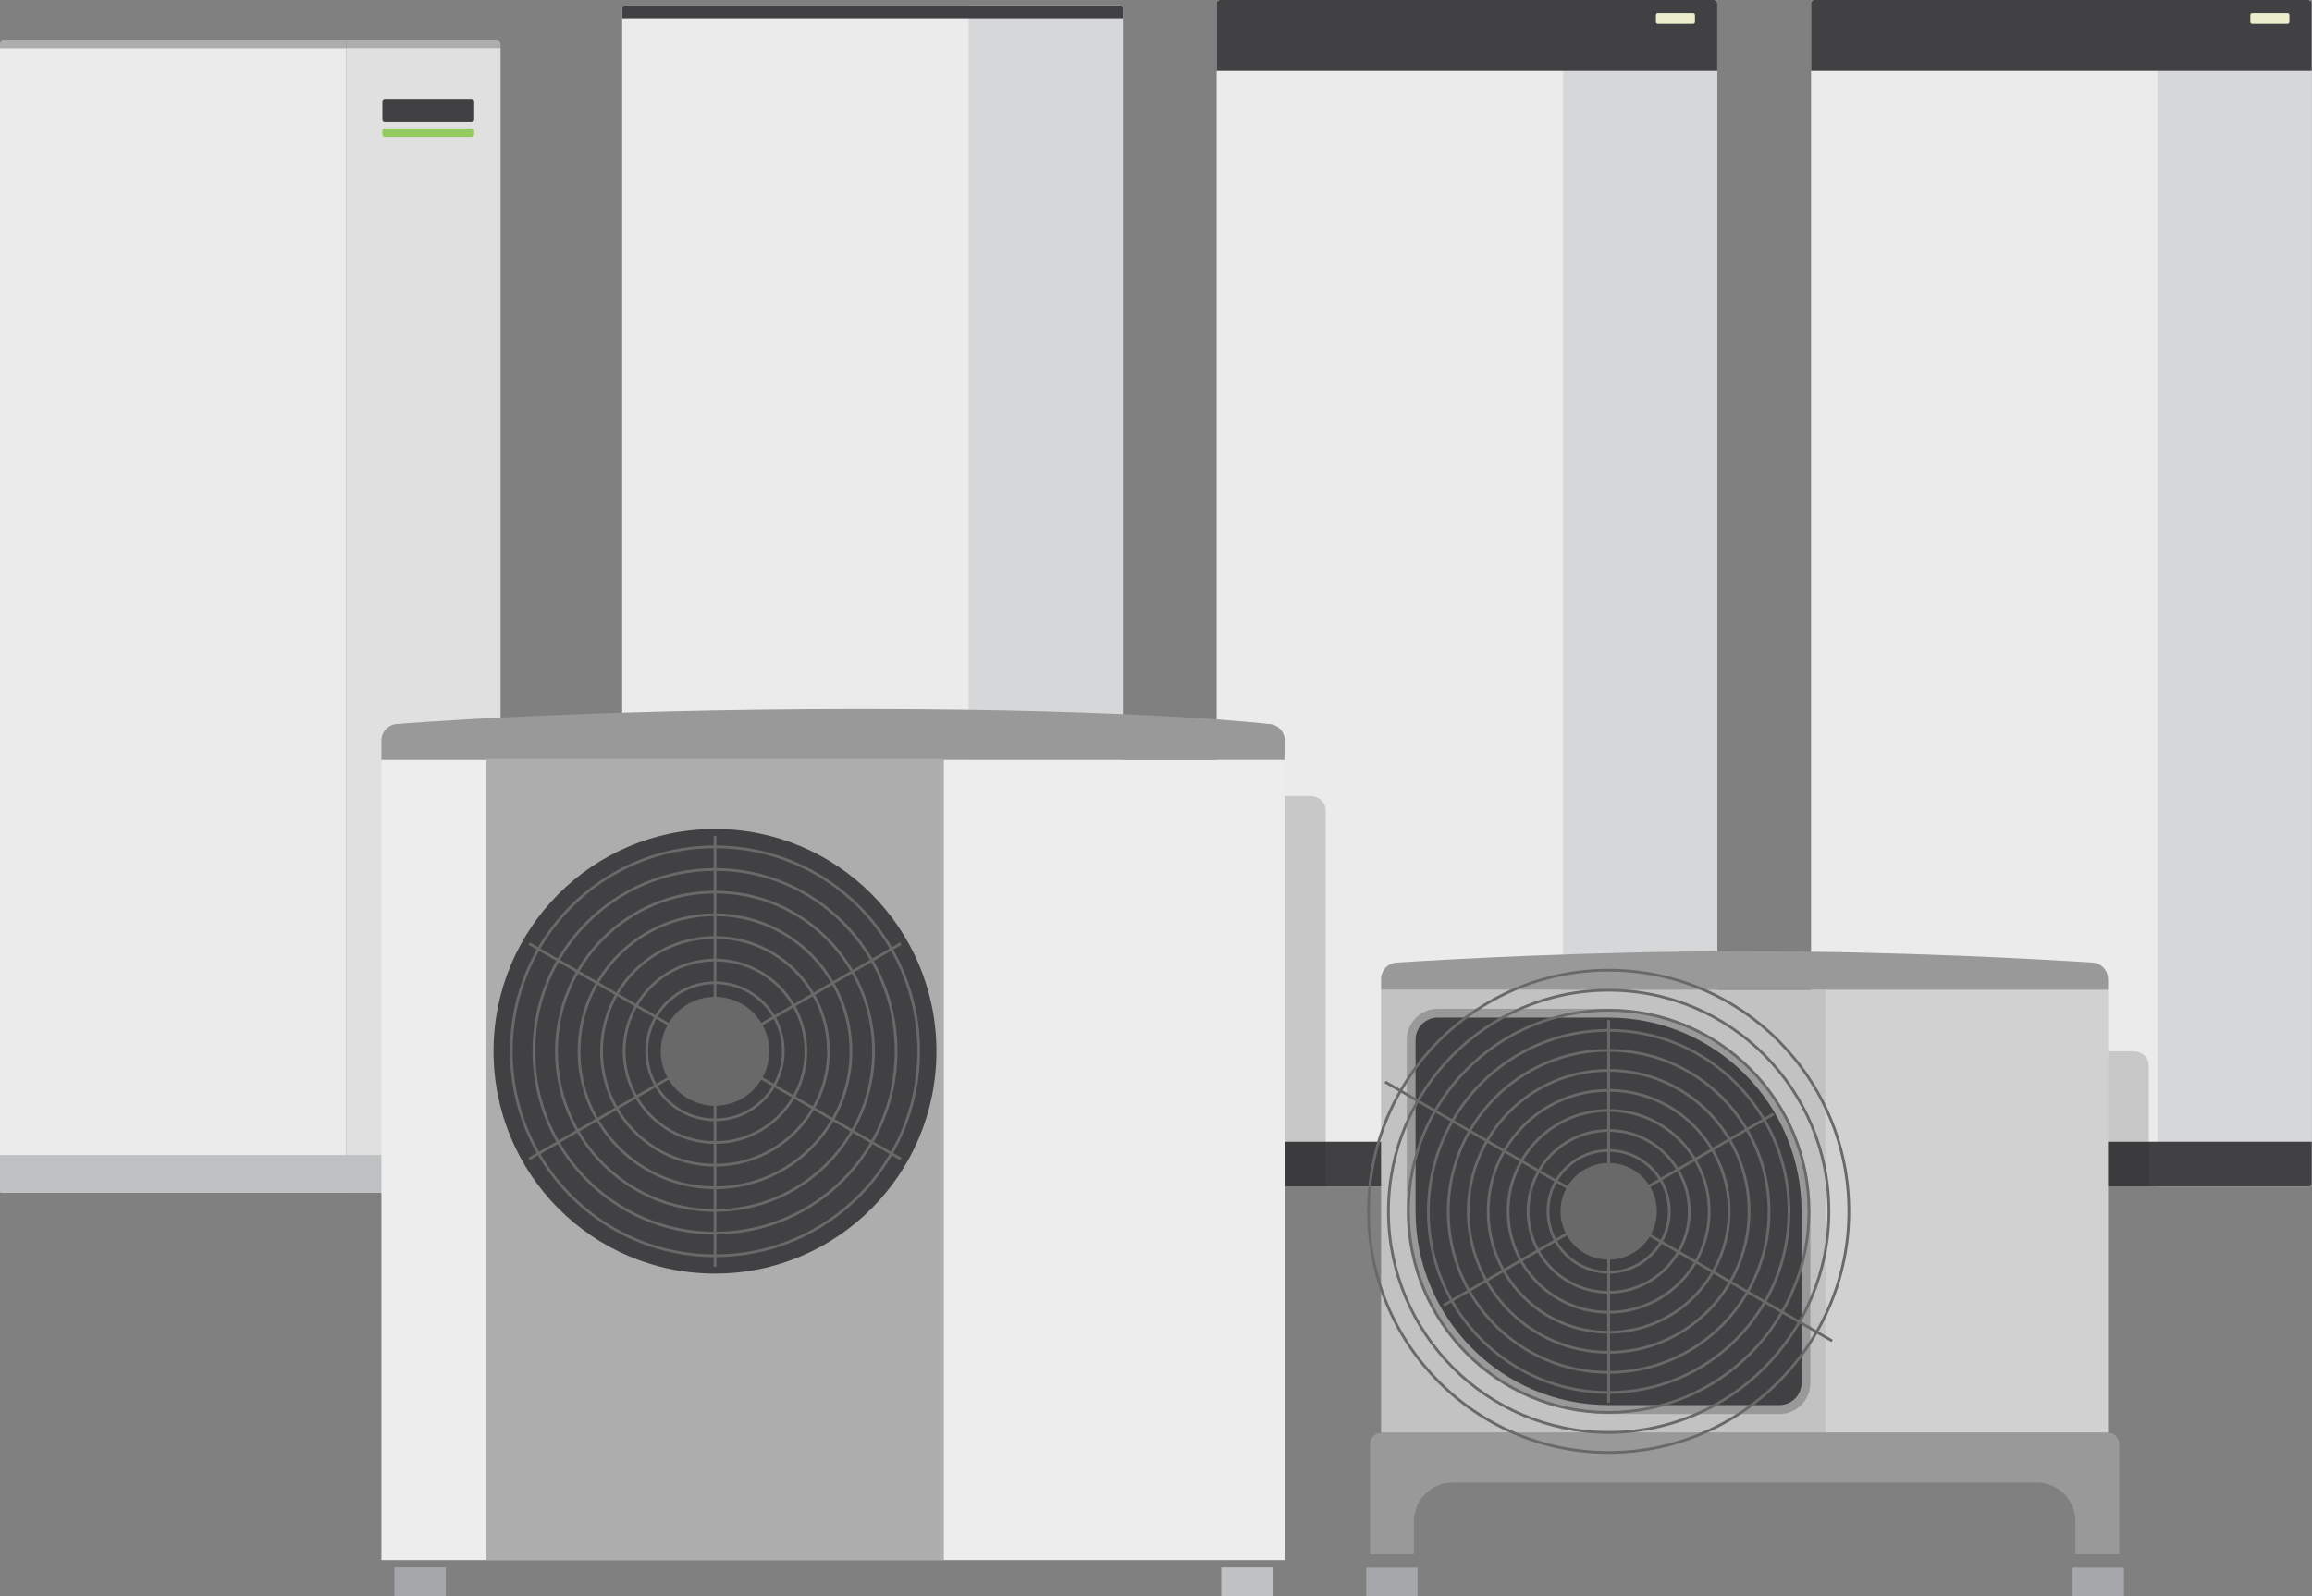 <svg width="100%" height="100%" viewBox="0 0 420 290" xmlns="http://www.w3.org/2000/svg" xmlns:xlink="http://www.w3.org/1999/xlink" style="fill-rule:evenodd;clip-rule:evenodd;stroke-miterlimit:10;"><rect x="0" y="0" width="420" height="290" fill="#808080" stroke="none"/><g transform="matrix(1,0,0,1,-190,-131.19)"><g transform="matrix(1,0,0,1,0,96.191)"><g transform="matrix(0.998,0,0,1.002,24.769,5.652)"><path d="M387.6 29.29h89.95C477.88 29.29 478.15 29.56 478.15 29.89V243.91C478.15 244.19 477.92 244.42 477.64 244.42H387.53C387.25 244.42 387.02 244.19 387.02 243.91V29.87C387.02 29.55 387.28 29.29 387.6 29.29z" style="fill:rgb(235,235,235);fill-rule:nonzero;"/></g></g><g transform="matrix(1,0,0,1,0,96.191)"><g transform="matrix(0.998,0,0,1.002,24.769,5.652)"><path d="M450.08 29.29h27.46C477.87 29.29 478.14 29.56 478.14 29.89V243.91C478.14 244.19 477.91 244.42 477.63 244.42H450.08V29.29z" style="fill:rgb(213,215,216);fill-rule:nonzero;"/></g></g><g transform="matrix(1,0,0,1,0,96.191)"><g transform="matrix(0.998,0,0,1.002,24.769,5.652)"><path d="M387.63 29.29h89.91C477.87 29.29 478.15 29.56 478.15 29.9V42.14H387.02V29.9C387.02 29.57 387.29 29.29 387.63 29.29z" style="fill:rgb(65,64,66);fill-rule:nonzero;"/></g></g><g transform="matrix(1,0,0,1,0,96.191)"><g transform="matrix(0.998,0,0,1.002,24.769,5.652)"><path d="M387.02 236.31h91.13V243.91C478.15 244.19 477.92 244.42 477.64 244.42H387.53C387.25 244.42 387.02 244.19 387.02 243.91V236.31z" style="fill:rgb(65,64,66);fill-rule:nonzero;"/></g></g><g transform="matrix(1,0,0,1,0,96.191)"><g transform="matrix(0.998,0,0,1.002,24.769,5.652)"><path d="M474.09 31.979C474.09 31.798 473.942 31.65 473.759 31.65H467.311C467.128 31.65 466.98 31.798 466.98 31.979v1.282C466.98 33.442 467.128 33.59 467.311 33.59H473.759C473.942 33.59 474.09 33.442 474.09 33.261V31.979z" style="fill:rgb(236,237,204);"/></g></g><g transform="matrix(1,0,0,1,0,96.191)"><g transform="matrix(0.998,0,0,1.002,24.769,5.652)"><path d="M495.8 29.29h89.95C586.08 29.29 586.35 29.56 586.35 29.89V243.91C586.35 244.19 586.12 244.42 585.84 244.42H495.73C495.45 244.42 495.22 244.19 495.22 243.91V29.87C495.22 29.55 495.48 29.29 495.8 29.29z" style="fill:rgb(235,235,235);fill-rule:nonzero;"/></g></g><g transform="matrix(1,0,0,1,0,96.191)"><g transform="matrix(0.998,0,0,1.002,24.769,5.652)"><path d="M558.29 29.29h27.46C586.08 29.29 586.35 29.56 586.35 29.89V243.91C586.35 244.19 586.12 244.42 585.84 244.42H558.29V29.29z" style="fill:rgb(213,215,216);fill-rule:nonzero;"/></g></g><g transform="matrix(1,0,0,1,0,96.191)"><g transform="matrix(0.998,0,0,1.002,24.769,5.652)"><path d="M495.83 29.29h89.91C586.07 29.29 586.35 29.56 586.35 29.9V42.14H495.22V29.9C495.22 29.57 495.49 29.29 495.83 29.29z" style="fill:rgb(65,64,66);fill-rule:nonzero;"/></g></g><g transform="matrix(1,0,0,1,0,96.191)"><g transform="matrix(0.998,0,0,1.002,24.769,5.652)"><path d="M495.23 236.31h91.13V243.91C586.36 244.19 586.13 244.42 585.85 244.42H495.74C495.46 244.42 495.23 244.19 495.23 243.91V236.31z" style="fill:rgb(65,64,66);fill-rule:nonzero;"/></g></g><g transform="matrix(1,0,0,1,0,96.191)"><g transform="matrix(0.998,0,0,1.002,24.769,5.652)"><path d="M582.29 31.979C582.29 31.798 582.142 31.65 581.959 31.65H575.511C575.328 31.65 575.18 31.798 575.18 31.979v1.282C575.18 33.442 575.328 33.59 575.511 33.59H581.959C582.142 33.59 582.29 33.442 582.29 33.261V31.979z" style="fill:rgb(236,237,204);"/></g></g><g transform="matrix(1,0,0,1,0,96.191)"><g transform="matrix(0.998,0,0,1.002,24.769,5.652)"><path d="M279.39 30.26h89.95C369.67 30.26 369.94 30.53 369.94 30.86V244.88C369.94 245.16 369.71 245.39 369.43 245.39H279.32C279.04 245.39 278.81 245.16 278.81 244.88V30.84C278.81 30.52 279.07 30.26 279.39 30.26z" style="fill:rgb(235,235,236);fill-rule:nonzero;"/></g></g><g transform="matrix(1,0,0,1,0,96.191)"><g transform="matrix(0.998,0,0,1.002,24.769,5.652)"><path d="M341.88 30.26h27.46C369.67 30.26 369.94 30.53 369.94 30.86V244.88C369.94 245.16 369.71 245.39 369.43 245.39H341.88V30.26z" style="fill:rgb(213,215,216);fill-rule:nonzero;"/></g></g><g transform="matrix(1,0,0,1,0,96.191)"><g transform="matrix(0.998,0,0,1.002,24.769,5.652)"><path d="M279.43 30.26h89.91C369.67 30.26 369.95 30.53 369.95 30.87v1.87H278.82V30.87C278.82 30.54 279.09 30.26 279.43 30.26z" style="fill:rgb(65,64,66);fill-rule:nonzero;"/></g></g><g transform="matrix(1,0,0,1,0,96.191)"><g transform="matrix(0.998,0,0,1.002,24.769,5.652)"><path d="M278.82 240.69h91.13V244.89C369.95 245.17 369.72 245.4 369.44 245.4H279.33C279.05 245.4 278.82 245.17 278.82 244.89V240.69z" style="fill:rgb(65,64,66);fill-rule:nonzero;"/></g></g><g transform="matrix(1,0,0,1,0,96.191)"><g transform="matrix(0.998,0,0,1.002,24.769,5.652)"><g><path d="M165.55 38.03V244.96C165.55 245.28 165.81 245.54 166.13 245.54h62.49V38.04H165.55V38.03z" style="fill:rgb(235,235,235);fill-rule:nonzero;"/><path d="M228.62 38.03v207.5H256.1C256.42 245.53 256.68 245.27 256.68 244.95V38.03H228.62z" style="fill:rgb(224,224,224);fill-rule:nonzero;"/><path d="M228.62 36.5H166.21C165.84 36.5 165.55 36.8 165.55 37.16V38.03h63.07V36.5z" style="fill:rgb(173,173,173);fill-rule:nonzero;"/><path d="M256.67 38.03V37.18C256.67 36.8 256.36 36.49 255.98 36.49H228.61v1.53h28.06V38.03z" style="fill:rgb(173,173,173);fill-rule:nonzero;"/></g><path d="M251.88 47.689C251.88 47.452 251.687 47.26 251.449 47.26H235.601C235.363 47.26 235.17 47.452 235.17 47.689v3.292C235.17 51.218 235.363 51.41 235.601 51.41h15.848C251.687 51.41 251.88 51.218 251.88 50.981V47.689z" style="fill:rgb(65,64,66);"/><path d="M251.88 52.999C251.88 52.762 251.687 52.57 251.449 52.57H235.601C235.363 52.57 235.17 52.762 235.17 52.999V53.701C235.17 53.938 235.363 54.13 235.601 54.13h15.848C251.687 54.13 251.88 53.938 251.88 53.701V52.999z" style="fill:rgb(149,202,96);"/></g></g><g transform="matrix(1,0,0,1,0,96.191)"><g transform="matrix(0.998,0,0,1.002,24.769,5.652)"><rect x="165.55" y="238.72" width="91.13" height="6.81" style="fill:rgb(190,192,194);"/></g></g><g transform="matrix(1,0,0,1,0,96.191)"><g transform="matrix(0.998,0,0,1.002,24.769,5.652)"><rect x="416.95" y="208.77" width="80.91" height="80.32" style="fill:rgb(194,194,194);"/></g></g><g transform="matrix(1,0,0,1,0,96.191)"><g transform="matrix(0.998,0,0,1.002,24.769,5.652)"><rect x="497.85" y="208.77" width="51.43" height="80.32" style="fill:rgb(209,209,209);"/></g></g><g transform="matrix(1,0,0,1,0,96.191)"><g transform="matrix(0.998,0,0,1.002,24.769,5.652)"><path d="M549.28 206.83C549.28 205.25 548.06 203.93 546.48 203.83 538.08 203.29 511.92 201.77 483.13 201.77S428.15 203.29 419.75 203.83C418.17 203.93 416.95 205.24 416.95 206.83v1.94H549.29v-1.94H549.28z" style="fill:rgb(153,153,153);fill-rule:nonzero;"/></g></g><g transform="matrix(1,0,0,1,0,96.191)"><g transform="matrix(0.998,0,0,1.002,24.769,5.652)"><path d="M416.95 289.09C415.85 289.09 414.96 289.98 414.96 291.08v20.05H422.92V305.17C422.92 301.27 426.08 298.1 429.99 298.1H536.28C540.18 298.1 543.35 301.26 543.35 305.17V311.13H551.31V291.08C551.31 289.98 550.42 289.09 549.32 289.09H416.94 416.95z" style="fill:rgb(153,153,153);fill-rule:nonzero;"/></g></g><g transform="matrix(0.998,0,0,1.002,24.769,101.843)"><path d="M458.36 285.68c-20.26.0-36.74-16.48-36.74-36.74v-31.1C421.62 214.73 424.15 212.2 427.26 212.2h31.1c20.26.0 36.74 16.48 36.74 36.74v31.1C495.1 283.15 492.57 285.68 489.46 285.68h-31.1z" style="fill:rgb(153,153,153);fill-rule:nonzero;"/></g><g transform="matrix(0.998,0,0,1.002,24.769,101.843)"><path d="M458.36 213.8h-31.1C425.04 213.8 423.23 215.6 423.23 217.83v31.1c0 19.4 15.73 35.13 35.13 35.13h31.1C491.68 284.06 493.49 282.26 493.49 280.03v-31.1c0-19.4-15.73-35.13-35.13-35.13z" style="fill:rgb(65,64,66);fill-rule:nonzero;"/></g><g transform="matrix(1,0,0,1,0,96.191)"><g transform="matrix(0.998,0,0,1.002,24.769,5.652)"><path d="M458.38 240.16C463.23 240.16 467.15 244.09 467.15 248.93 467.15 253.78 463.22 257.7 458.38 257.7 453.53 257.7 449.61 253.77 449.61 248.93 449.61 244.08 453.54 240.16 458.38 240.16" style="fill:rgb(105,105,105);fill-rule:nonzero;"/><g><path d="M458.38 205.21c24.15.0 43.72 19.58 43.72 43.72.0 24.15-19.58 43.72-43.72 43.72-24.15.0-43.72-19.58-43.72-43.72.0-24.15 19.58-43.72 43.72-43.72" style="fill:none;fill-rule:nonzero;stroke:rgb(105,105,105);stroke-width:0.5px;"/><path d="M458.38 208.84c22.14.0 40.09 17.95 40.09 40.09.0 22.14-17.95 40.09-40.09 40.09s-40.09-17.95-40.09-40.09c0-22.14 17.95-40.09 40.09-40.09" style="fill:none;fill-rule:nonzero;stroke:rgb(105,105,105);stroke-width:0.5px;"/><path d="M458.38 212.47c20.14.0 36.46 16.32 36.46 36.46.0 20.14-16.32 36.46-36.46 36.46s-36.46-16.32-36.46-36.46c0-20.14 16.32-36.46 36.46-36.46" style="fill:none;fill-rule:nonzero;stroke:rgb(105,105,105);stroke-width:0.5px;"/><path d="M458.38 216.11c18.13.0 32.83 14.7 32.83 32.83s-14.7 32.83-32.83 32.83-32.83-14.7-32.83-32.83 14.7-32.83 32.83-32.83" style="fill:none;fill-rule:nonzero;stroke:rgb(105,105,105);stroke-width:0.5px;"/><path d="M458.38 219.74c16.12.0 29.2 13.07 29.2 29.2.0 16.12-13.07 29.2-29.2 29.2-16.12.0-29.2-13.07-29.2-29.2.0-16.12 13.07-29.2 29.2-29.2" style="fill:none;fill-rule:nonzero;stroke:rgb(105,105,105);stroke-width:0.5px;"/><path d="M458.38 223.37c14.12.0 25.56 11.45 25.56 25.56.0 14.12-11.45 25.56-25.56 25.56-14.12.0-25.56-11.45-25.56-25.56.0-14.12 11.45-25.56 25.56-25.56" style="fill:none;fill-rule:nonzero;stroke:rgb(105,105,105);stroke-width:0.5px;"/><path d="M458.38 227C470.49 227 480.31 236.82 480.31 248.93S470.49 270.86 458.38 270.86 436.45 261.04 436.45 248.93 446.27 227 458.38 227" style="fill:none;fill-rule:nonzero;stroke:rgb(105,105,105);stroke-width:0.5px;"/><path d="M458.38 230.63c10.11.0 18.3 8.19 18.3 18.3s-8.19 18.3-18.3 18.3-18.3-8.19-18.3-18.3 8.19-18.3 18.3-18.3" style="fill:none;fill-rule:nonzero;stroke:rgb(105,105,105);stroke-width:0.5px;"/><path d="M458.38 234.27C466.48 234.27 473.05 240.84 473.05 248.94 473.05 257.04 466.48 263.61 458.38 263.61S443.71 257.04 443.71 248.94C443.71 240.84 450.28 234.27 458.38 234.27" style="fill:none;fill-rule:nonzero;stroke:rgb(105,105,105);stroke-width:0.5px;"/><path d="M458.38 237.9C464.47 237.9 469.42 242.84 469.42 248.94c0 6.09-4.94 11.04-11.04 11.04S447.34 255.04 447.34 248.94c0-6.09 4.94-11.04 11.04-11.04" style="fill:none;fill-rule:nonzero;stroke:rgb(105,105,105);stroke-width:0.5px;"/></g><rect x="458.13" y="214.24" width=".5" height="34.69" style="fill:rgb(105,105,105);"/><g transform="matrix(0.5,-0.866,0.866,0.5,13.61,497.96)"><rect x="437.79" y="213.71" width=".5" height="46.97" style="fill:rgb(105,105,105);"/></g><g transform="matrix(0.866,-0.5,0.5,0.866,-69.4,255.9)"><rect x="426.02" y="257.35" width="34.69" height=".5" style="fill:rgb(105,105,105);"/></g><rect x="458.13" y="248.93" width=".5" height="34.69" style="fill:rgb(105,105,105);"/><g transform="matrix(0.5,-0.866,0.866,0.5,13.61,544.92)"><rect x="478.47" y="237.19" width=".5" height="46.97" style="fill:rgb(105,105,105);"/></g><g transform="matrix(0.866,-0.5,0.5,0.866,-56.72,268.58)"><rect x="456.06" y="240.01" width="34.69" height=".5" style="fill:rgb(105,105,105);"/></g></g></g><g transform="matrix(0.998,0,0,1.002,24.769,101.843)"><rect x="414.25" y="313.54" width="9.35" height="5.18" style="fill:rgb(165,167,170);"/></g><g transform="matrix(0.998,0,0,1.002,24.769,101.843)"><rect x="542.82" y="313.54" width="9.35" height="5.18" style="fill:rgb(165,167,170);"/></g><g transform="matrix(1,0,0,1,0,96.191)"><g transform="matrix(0.998,0,0,1.002,24.769,5.652)"><path d="M399.43 163.59C399.43 161.92 398.07 160.56 396.4 160.56 396.4 160.56 374 157.86 322.28 157.86 270.56 157.86 238.02 160.56 238.02 160.56 236.35 160.56 234.99 161.92 234.99 163.59V167.08H399.43V163.59z" style="fill:rgb(153,153,153);fill-rule:nonzero;"/></g></g><g transform="matrix(1,0,0,1,0,96.191)"><g transform="matrix(0.998,0,0,1.002,24.769,5.652)"><rect x="234.99" y="167.09" width="164.44" height="145.08" style="fill:rgb(237,237,237);"/></g></g><g transform="matrix(0.998,0,0,1.002,24.769,101.843)"><rect x="254.05" y="166.88" width="83.32" height="145.28" style="fill:rgb(173,173,173);"/></g><g transform="matrix(0.998,0,0,1.002,24.769,101.843)"><path d="M295.71 179.6c22.26.0 40.31 18.05 40.31 40.31s-18.05 40.31-40.31 40.31c-22.26.0-40.31-18.05-40.31-40.31s18.05-40.31 40.31-40.31" style="fill:rgb(65,64,66);fill-rule:nonzero;"/></g><g transform="matrix(0.998,0,0,1.002,24.769,101.843)"><path d="M295.71 210.03C301.17 210.03 305.59 214.45 305.59 219.91S301.17 229.79 295.71 229.79C290.25 229.79 285.83 225.37 285.83 219.91S290.25 210.03 295.71 210.03" style="fill:rgb(105,105,105);fill-rule:nonzero;"/></g><g transform="matrix(1,0,0,1,0,96.191)"><g transform="matrix(0.998,0,0,1.002,24.769,5.652)"><path d="M295.71 182.83c20.48.0 37.08 16.6 37.08 37.08s-16.6 37.08-37.08 37.08c-20.48.0-37.08-16.6-37.08-37.08s16.6-37.08 37.08-37.08" style="fill:none;fill-rule:nonzero;stroke:rgb(105,105,105);stroke-width:0.5px;"/></g></g><g transform="matrix(1,0,0,1,0,96.191)"><g transform="matrix(0.998,0,0,1.002,24.769,5.652)"><path d="M295.71 186.94c18.21.0 32.97 14.76 32.97 32.97s-14.76 32.97-32.97 32.97c-18.21.0-32.97-14.76-32.97-32.97s14.76-32.97 32.97-32.97" style="fill:none;fill-rule:nonzero;stroke:rgb(105,105,105);stroke-width:0.5px;"/></g></g><g transform="matrix(1,0,0,1,0,96.191)"><g transform="matrix(0.998,0,0,1.002,24.769,5.652)"><path d="M295.71 191.05c15.94.0 28.86 12.92 28.86 28.86s-12.92 28.86-28.86 28.86-28.86-12.92-28.86-28.86 12.92-28.86 28.86-28.86" style="fill:none;fill-rule:nonzero;stroke:rgb(105,105,105);stroke-width:0.5px;"/></g></g><g transform="matrix(1,0,0,1,0,96.191)"><g transform="matrix(0.998,0,0,1.002,24.769,5.652)"><path d="M295.71 195.16c13.67.0 24.75 11.08 24.75 24.75.0 13.67-11.08 24.75-24.75 24.75-13.67.0-24.75-11.08-24.75-24.75.0-13.67 11.08-24.75 24.75-24.75" style="fill:none;fill-rule:nonzero;stroke:rgb(105,105,105);stroke-width:0.5px;"/></g></g><g transform="matrix(1,0,0,1,0,96.191)"><g transform="matrix(0.998,0,0,1.002,24.769,5.652)"><path d="M295.71 199.27C307.11 199.27 316.36 208.51 316.36 219.92 316.36 231.33 307.12 240.57 295.71 240.57 284.31 240.57 275.06 231.33 275.06 219.92 275.06 208.51 284.3 199.27 295.71 199.27" style="fill:none;fill-rule:nonzero;stroke:rgb(105,105,105);stroke-width:0.5px;"/></g></g><g transform="matrix(1,0,0,1,0,96.191)"><g transform="matrix(0.998,0,0,1.002,24.769,5.652)"><path d="M295.71 203.37C304.84 203.37 312.25 210.77 312.25 219.91 312.25 229.05 304.85 236.45 295.71 236.45 286.58 236.45 279.17 229.05 279.17 219.91 279.17 210.78 286.57 203.37 295.71 203.37" style="fill:none;fill-rule:nonzero;stroke:rgb(105,105,105);stroke-width:0.5px;"/></g></g><g transform="matrix(1,0,0,1,0,96.191)"><g transform="matrix(0.998,0,0,1.002,24.769,5.652)"><path d="M295.71 207.48C302.57 207.48 308.14 213.04 308.14 219.91s-5.56 12.43-12.43 12.43C288.85 232.34 283.28 226.78 283.28 219.91 283.28 213.05 288.84 207.48 295.71 207.48" style="fill:none;fill-rule:nonzero;stroke:rgb(105,105,105);stroke-width:0.5px;"/></g></g><g transform="matrix(0.998,0,0,1.002,24.769,101.843)"><path d="M295.71 219.91V180.84" style="fill:none;fill-rule:nonzero;stroke:rgb(105,105,105);stroke-width:0.5px;"/></g><g transform="matrix(0.998,0,0,1.002,24.769,101.843)"><path d="M295.71 219.91l-33.83-19.53" style="fill:none;fill-rule:nonzero;stroke:rgb(105,105,105);stroke-width:0.5px;"/></g><g transform="matrix(0.998,0,0,1.002,24.769,101.843)"><path d="M295.71 219.91l-33.83 19.53" style="fill:none;fill-rule:nonzero;stroke:rgb(105,105,105);stroke-width:0.5px;"/></g><g transform="matrix(0.998,0,0,1.002,24.769,101.843)"><path d="M295.71 219.91v39.07" style="fill:none;fill-rule:nonzero;stroke:rgb(105,105,105);stroke-width:0.5px;"/></g><g transform="matrix(0.998,0,0,1.002,24.769,101.843)"><path d="M295.71 219.91l33.83 19.53" style="fill:none;fill-rule:nonzero;stroke:rgb(105,105,105);stroke-width:0.5px;"/></g><g transform="matrix(0.998,0,0,1.002,24.769,101.843)"><path d="M295.71 219.91l33.83-19.53" style="fill:none;fill-rule:nonzero;stroke:rgb(105,105,105);stroke-width:0.5px;"/></g><g transform="matrix(0.998,0,0,1.002,24.769,101.843)"><rect x="237.36" y="313.5" width="9.35" height="5.18" style="fill:rgb(165,167,170);"/></g><g transform="matrix(0.998,0,0,1.002,24.769,101.843)"><rect x="387.85" y="313.5" width="9.35" height="5.18" style="fill:rgb(190,192,194);"/></g><g transform="matrix(0.998,0,0,1.002,24.769,101.843)"><path d="M399.43 173.61h4.56C405.58 173.61 406.86 174.75 406.86 176.17v68.25H399.43V173.61z" style="fill:rgb(35,31,32);fill-opacity:0.17;fill-rule:nonzero;"/></g><g transform="matrix(0.998,0,0,1.002,24.769,101.843)"><path d="M549.28 219.91H553.84C555.43 219.91 556.71 221.05 556.71 222.47v21.95H549.28V219.91z" style="fill:rgb(35,31,32);fill-opacity:0.17;fill-rule:nonzero;"/></g></g></svg>